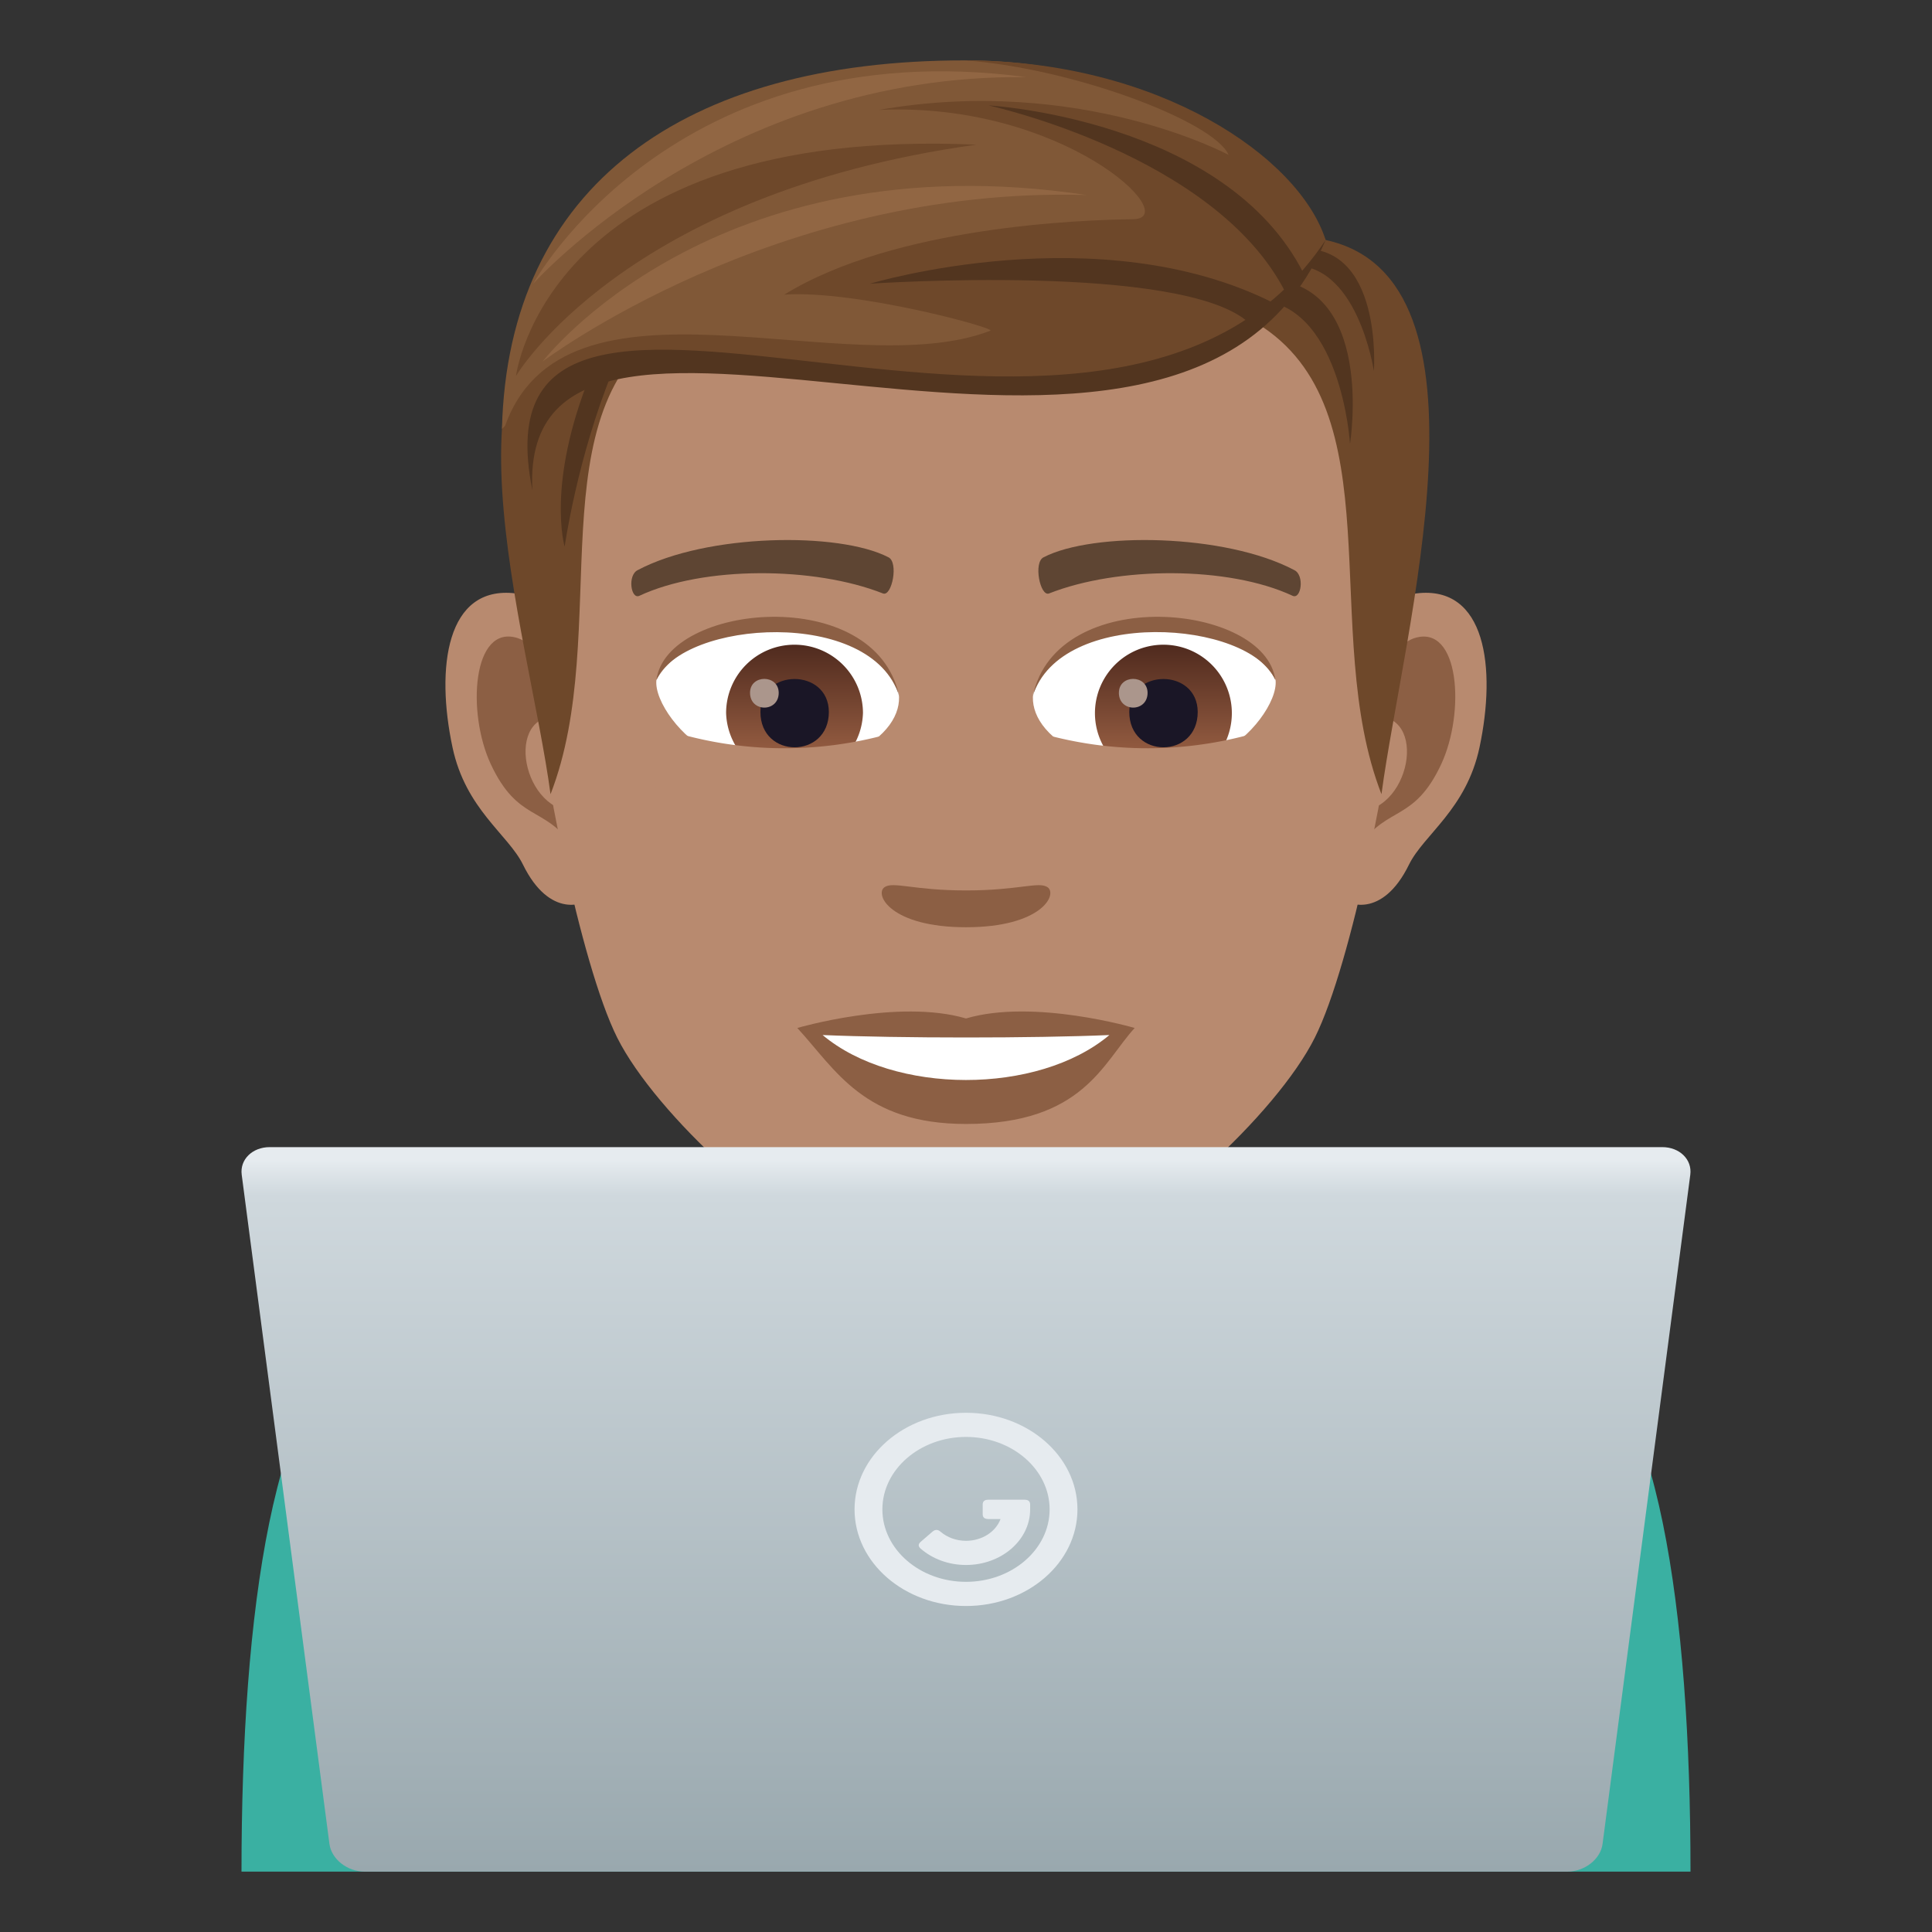 <svg xmlns="http://www.w3.org/2000/svg" xml:space="preserve" style="enable-background:new 0 0 64 64" viewBox="0 0 64 64"><rect x="0" y="0" width="64" height="64" fill="#333333" stroke="none"/><path d="M56 62c0-8.614-1.065-16.263-4.158-17.797-1.084-.537-7.013 2.864-7.013 2.864L48.302 62H56zm-40.302 0 3.473-14.933s-5.928-3.402-7.013-2.864C9.065 45.737 8 53.386 8 62h7.698z" style="fill:#3ab0a2"/><path d="m39.213 38.908-14.426.026-12.629 5.269c3.983 4.732 3.533 12.958 3.54 17.797h32.604c.007-4.839-.443-13.065 3.54-17.797l-12.629-5.295z" style="fill:#3ab0a2"/><path d="M24.586 34.56v5.6c0 5.314 14.828 5.314 14.828 0v-5.6H24.586z" style="fill:#a3765a"/><path d="M46.922 19.657c-2.31.279-3.978 8.006-2.524 10.047.204.283 1.394.74 2.276-1.061.49-.998 1.899-1.83 2.337-3.886.56-2.635.21-5.379-2.089-5.1zm-29.843 0c2.31.279 3.978 8.006 2.524 10.047-.204.283-1.394.74-2.278-1.061-.488-.998-1.898-1.83-2.335-3.886-.561-2.635-.21-5.379 2.089-5.1z" style="fill:#b88a6f"/><path d="M46.86 21.137c-.603.19-1.26 1.108-1.617 2.633 2.106-.453 1.58 3.053-.252 3.118.018.353.041.715.085 1.097.881-1.28 1.779-.767 2.666-2.67.8-1.716.61-4.645-.882-4.178zm-28.102 2.628c-.358-1.522-1.014-2.439-1.617-2.63-1.49-.466-1.684 2.463-.883 4.179.888 1.904 1.785 1.39 2.668 2.67.043-.381.068-.745.081-1.098-1.81-.085-2.33-3.548-.25-3.12z" style="fill:#8c5f44"/><path d="M32 4.796c-10.01 0-14.83 7.565-14.228 18.084.12 2.117 1.436 9.02 2.675 11.496 1.27 2.534 5.513 6.44 8.112 7.25 1.643.508 5.24.508 6.881 0 2.6-.81 6.846-4.716 8.114-7.25 1.243-2.477 2.554-9.378 2.673-11.496C46.834 12.362 42.012 4.796 32 4.796z" style="fill:#b88a6f"/><path d="M42.875 18.885c-2.289-1.213-6.669-1.272-8.301-.426-.351.162-.119 1.31.175 1.201 2.273-.899 5.942-.918 8.071.077.284.129.402-.684.055-.852zm-21.749 0c2.289-1.213 6.667-1.272 8.301-.426.35.162.119 1.31-.175 1.201-2.278-.899-5.942-.918-8.073.077-.281.129-.399-.684-.053-.852z" style="fill:#5e4533"/><path d="M34.701 29.39c-.285-.2-.955.107-2.7.107-1.743 0-2.415-.307-2.7-.108-.343.241.202 1.327 2.7 1.327s3.044-1.085 2.7-1.327z" style="fill:#8c5f44"/><path d="m43.915 7.95-2.279 2.758c4.612 2.829 2.032 10.218 4.127 15.6.714-5.37 4.05-17.085-1.848-18.357zM19.994 9.315l2.278 1.394c-4.612 2.828-1.94 10.217-4.035 15.6-.713-5.37-4.14-15.723 1.757-16.995z" style="fill:#6e482a"/><path d="M41.5 9.928c2.93-.011 3.221 4.775 3.221 4.775s.879-5.45-2.842-5.45l-.378.675zm-21.205 2.364c-1.175 2.868-1.59 5.816-1.59 5.816s-.62-2.065.86-5.712l.73-.104z" style="fill:#52351f"/><path d="M42.668 8.81c2.289-.237 2.844 3.482 2.844 3.482s.314-4.33-2.594-4.038l-.25.557z" style="fill:#52351f"/><path d="M43.913 7.95S40.5 2 31.953 2c-9.277 0-15.127 4.158-15.325 12.208 5.683-5.602 20.652 3.109 27.285-6.257z" style="fill:#805837"/><path d="M43.913 7.95C43.038 5.204 38.385 2 31.953 2c3.565.252 8.263 2.017 8.747 3.132 0 0-4.93-2.657-11.582-1.491 6.1-.277 10.126 3.6 8.412 3.621-1.67.021-7.871.23-11.55 2.498 2.366-.16 7.04 1.113 6.827 1.195-4.712 1.823-14.169-2.512-16.111 3.252 7.303-6.256 21.237 3.821 27.217-6.256z" style="fill:#6e482a"/><path d="M43.913 7.95c-4.875 11.527-26.787-1.363-26.277 8.29-2.237-11.077 19.066 2.584 26.277-8.29z" style="fill:#52351f"/><path d="M42.579 9.677c-2.319-4.549-9.833-6.185-9.833-6.185s7.856.45 10.444 5.576l-.611.61zm-1.191 1.031C39.23 8.686 28.82 9.398 28.82 9.398s7.588-2.289 13.392.65l-.824.66z" style="fill:#52351f"/><path d="M17.093 12.454s1.02-8.281 15.254-7.662c-11.702 1.622-15.254 7.662-15.254 7.662z" style="fill:#6e482a"/><path d="M17.973 11.978s5.639-7.38 18.019-5.518c-10.33-.302-18.02 5.518-18.02 5.518zm-.31-2.578s6.19-6.963 16.339-6.845C22.276.995 17.663 9.399 17.663 9.399z" style="fill:#916643"/><path d="M32 33.738c-2.25-.663-5.588.315-5.588.315 1.272 1.382 2.201 3.18 5.588 3.18 3.88 0 4.54-2.04 5.588-3.18 0 0-3.338-.98-5.588-.315z" style="fill:#8c5f44"/><path d="M27.25 34.287c2.36 1.98 7.127 1.992 9.5 0-2.514.108-6.967.108-9.5 0zm2.523-11.317c.083.662-.365 1.447-1.605 2.033-.793.372-2.433.813-4.597-.096-.965-.407-1.909-1.682-1.826-2.385 1.172-2.205 6.933-2.529 8.028.448z" style="fill:#fff"/><linearGradient id="a" x1="-1210.323" x2="-1210.323" y1="171.843" y2="171.154" gradientTransform="translate(7978.266 -1103.139) scale(6.57)" gradientUnits="userSpaceOnUse"><stop offset="0" style="stop-color:#a6694a"/><stop offset="1" style="stop-color:#4f2a1e"/></linearGradient><path d="M26.32 21.357a2.267 2.267 0 0 1 2.267 2.26 2.268 2.268 0 0 1-4.534 0 2.263 2.263 0 0 1 2.267-2.26z" style="fill:url(#a)"/><path d="M25.19 23.583c0 1.564 2.267 1.564 2.267 0-.006-1.454-2.267-1.454-2.267 0z" style="fill:#1a1626"/><path d="M24.846 22.949c0 .655.95.655.95 0-.006-.613-.95-.613-.95 0z" style="fill:#ab968c"/><path d="M29.787 23.06c-.916-2.957-7.187-2.516-8.042-.53.317-2.55 7.257-3.22 8.042.53z" style="fill:#8c5f44"/><path d="M34.225 22.97c-.082.662.366 1.447 1.606 2.033.793.372 2.433.813 4.597-.096.971-.407 1.909-1.682 1.826-2.385-1.172-2.205-6.933-2.529-8.029.448z" style="fill:#fff"/><linearGradient id="b" x1="-1211.162" x2="-1211.162" y1="171.843" y2="171.154" gradientTransform="translate(7995.996 -1103.139) scale(6.57)" gradientUnits="userSpaceOnUse"><stop offset="0" style="stop-color:#a6694a"/><stop offset="1" style="stop-color:#4f2a1e"/></linearGradient><path d="M38.539 21.357a2.267 2.267 0 1 1 0 4.535 2.267 2.267 0 0 1 0-4.535z" style="fill:url(#b)"/><path d="M37.409 23.583c0 1.564 2.267 1.564 2.267 0-.007-1.454-2.267-1.454-2.267 0z" style="fill:#1a1626"/><path d="M37.064 22.949c0 .655.951.655.951 0-.007-.613-.95-.613-.95 0z" style="fill:#ab968c"/><path d="M34.212 23.06c.916-2.95 7.18-2.53 8.035-.53-.31-2.55-7.25-3.22-8.035.53z" style="fill:#8c5f44"/><path d="M29.479 24.302a12.83 12.83 0 0 1-7.475-.148l-.389 1.915a14.12 14.12 0 0 0 8.21.16l-.346-1.927zm12.519-.148a12.84 12.84 0 0 1-7.478.148l-.346 1.927c2.708.761 5.523.706 8.211-.16-.128-.64-.257-1.277-.387-1.915z" style="fill:#b88a6f"/><linearGradient id="c" x1="32" x2="32" y1="62" y2="38" gradientUnits="userSpaceOnUse"><stop offset="0" style="stop-color:#99a8ae"/><stop offset=".933" style="stop-color:#cfd8dd"/><stop offset=".982" style="stop-color:#e6ebef"/></linearGradient><path d="M55.065 38H8.935c-.576 0-.995.412-.928.916l2.906 22.166c.065.504.592.918 1.167.918h39.839c.576 0 1.103-.414 1.168-.918l2.906-22.166c.067-.504-.353-.916-.928-.916" style="fill:url(#c)"/><path d="M32 47.6c1.527 0 2.77 1.078 2.77 2.4 0 1.324-1.243 2.4-2.77 2.4-1.526 0-2.77-1.076-2.77-2.4 0-1.322 1.244-2.4 2.77-2.4zm0-.8c-2.038 0-3.692 1.433-3.692 3.2 0 1.768 1.654 3.201 3.692 3.201 2.039 0 3.692-1.433 3.692-3.201 0-1.767-1.653-3.2-3.692-3.2z" style="fill:#e6ebef"/><path d="M32.74 50.32c-.124 0-.187-.052-.187-.158v-.32c0-.11.063-.162.187-.162h1.198c.124 0 .187.052.187.162V50c0 1.018-.951 1.842-2.125 1.842-.57 0-1.105-.197-1.5-.54-.088-.077-.088-.15-.002-.226l.394-.34c.087-.074.173-.074.26 0 .225.194.526.305.848.305.534 0 .986-.3 1.144-.72h-.404z" style="fill:#e6ebef"/></svg>